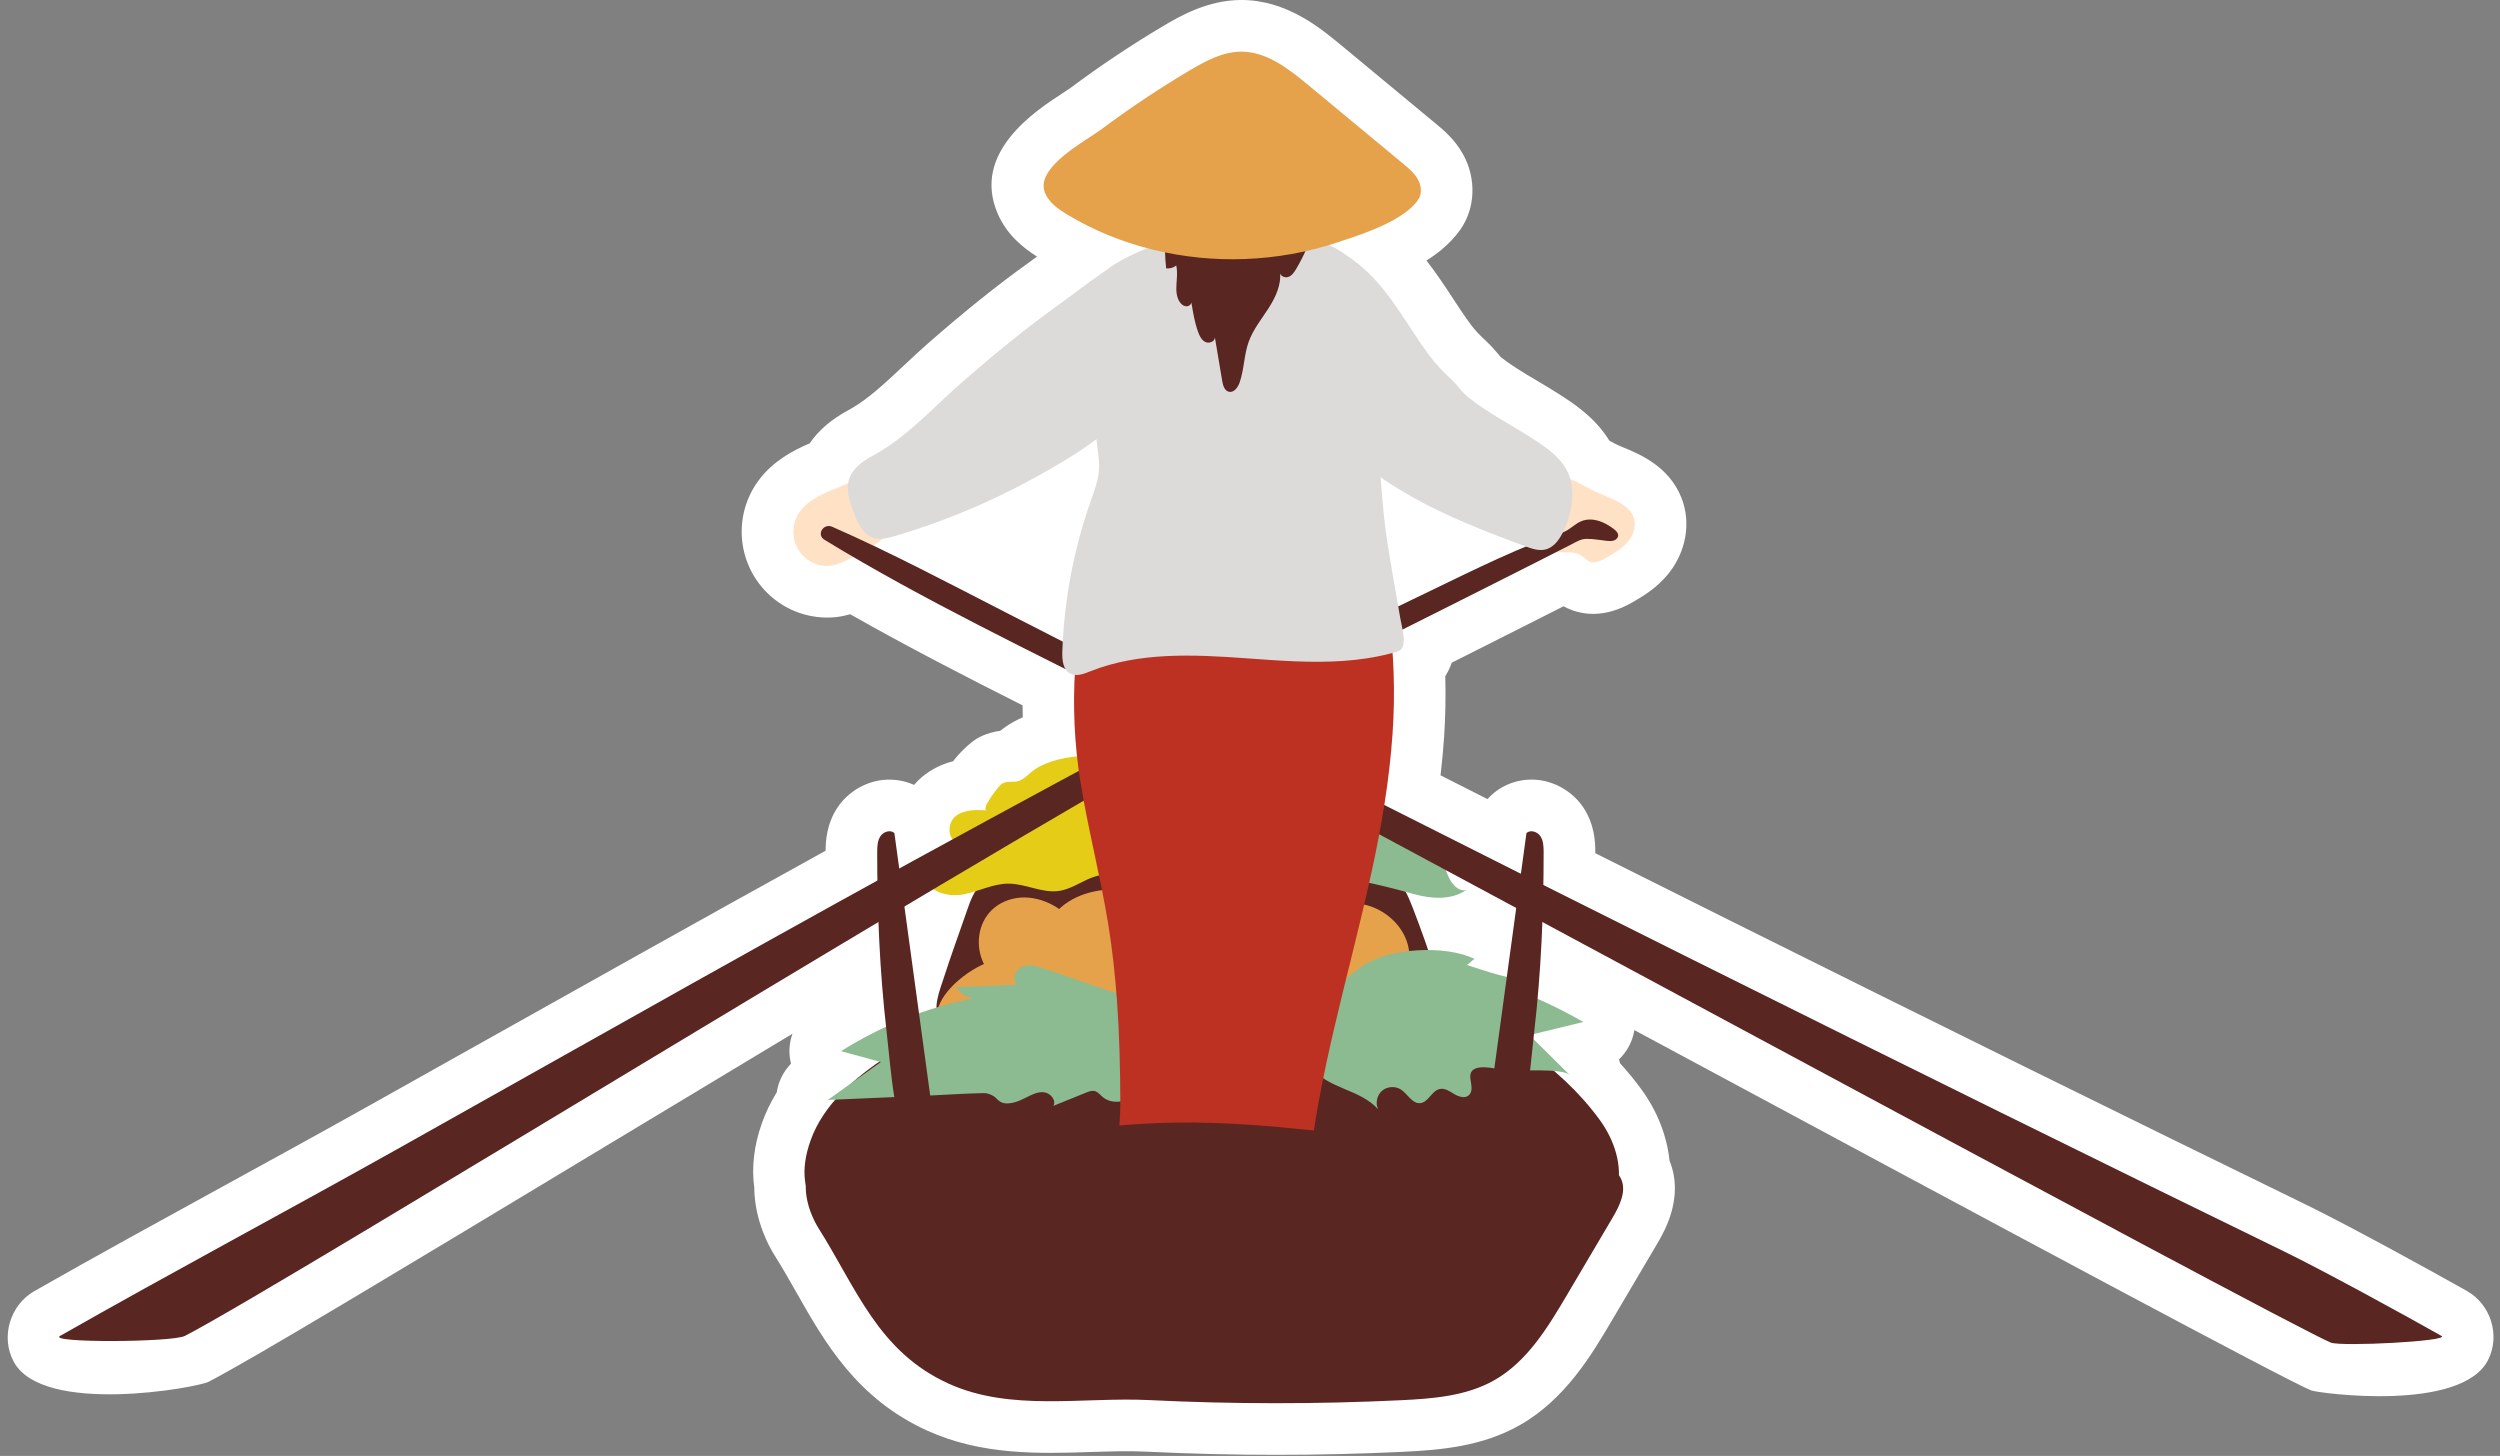 <?xml version="1.0" encoding="UTF-8"?>
<!DOCTYPE svg PUBLIC '-//W3C//DTD SVG 1.0//EN'
          'http://www.w3.org/TR/2001/REC-SVG-20010904/DTD/svg10.dtd'>
<svg height="150.6" preserveAspectRatio="xMidYMid meet" version="1.0" viewBox="19.0 74.2 258.6 150.6" width="258.6" xmlns="http://www.w3.org/2000/svg" xmlns:xlink="http://www.w3.org/1999/xlink" zoomAndPan="magnify"
><rect x="19.0" y="74.2" width="258.6" height="150.6" fill="#808080" stroke="none"/><g
  ><g id="change1_1"
    ><path d="M274.171,207.735c-3.636-2.053-12.226-6.772-16.569-8.89 c-4.604-2.244-9.206-4.492-13.805-6.751c-10.327-5.063-20.639-10.15-30.94-15.26 c-9.623-4.771-19.235-9.566-28.84-14.376c0-0.073,0-0.146,0-0.222 c-0.013-0.882-0.039-2.718-1.249-4.528c-1.041-1.544-2.768-2.601-4.617-2.823 c-1.774-0.206-3.548,0.347-4.855,1.539c-0.151,0.139-0.295,0.285-0.428,0.436 c-0.91-0.461-1.821-0.923-2.734-1.383l-2.126-1.077c0.157-1.333,0.277-2.627,0.365-3.902 c0.143-2.087,0.185-4.213,0.125-6.352c0.297-0.467,0.514-0.944,0.67-1.401l3.514-1.768 c2.52-1.265,5.04-2.533,7.562-3.814l0.49-0.251c0.099,0.055,0.204,0.109,0.313,0.162 c1.461,0.702,3.845,1.161,6.85-0.592c1.025-0.597,2.428-1.414,3.634-2.877 c1.886-2.301,2.421-5.337,1.393-7.925c-1.299-3.263-4.359-4.521-6.002-5.196 c-0.203-0.083-0.399-0.162-0.576-0.243c-0.243-0.112-0.488-0.25-0.743-0.389 c-0.045-0.024-0.089-0.047-0.133-0.071c-1.495-2.439-3.767-3.892-5.227-4.826 c-0.741-0.475-1.516-0.934-2.293-1.398c-1.399-0.827-2.718-1.612-3.73-2.447l-0.237-0.277 c-0.383-0.454-0.777-0.9-1.223-1.315c-0.712-0.657-1.229-1.213-1.63-1.755 c-0.649-0.877-1.247-1.792-1.849-2.708c-0.819-1.252-1.701-2.593-2.731-3.908 c0.551-0.344,1.077-0.717,1.57-1.127c0.775-0.644,1.43-1.349,1.941-2.076 c1.557-2.214,1.672-5.266,0.281-7.781c-0.863-1.557-2.074-2.551-2.781-3.136l-9.847-8.162 c-2.108-1.748-5.632-4.667-10.302-4.667c-0.011,0-0.022,0-0.033,0 c-3.524,0.01-6.452,1.745-8.026,2.676c-3.28,1.946-6.494,4.088-9.554,6.37 c-0.23,0.17-0.551,0.373-0.913,0.611c-2.819,1.842-9.421,6.151-6.67,12.474 c0.945,2.168,2.603,3.493,4.053,4.411c-0.296,0.219-0.586,0.43-0.867,0.634 c-3.24,2.319-6.537,4.961-10.377,8.316c-0.866,0.757-1.711,1.55-2.559,2.345 c-1.582,1.487-3.075,2.89-4.629,3.936c-0.353,0.237-0.715,0.459-1.097,0.665 c-1.745,0.939-3.077,2.084-3.982,3.42c-1.724,0.741-3.737,1.8-5.217,3.743 c-1.568,2.056-2.162,4.688-1.633,7.226c0.53,2.528,2.13,4.701,4.404,5.963 c1.564,0.866,3.379,1.231,5.137,1.049c0.539-0.06,1.038-0.17,1.496-0.3 c5.928,3.368,11.999,6.487,17.83,9.425c0.001,0.412,0.009,0.824,0.019,1.234 c-0.612,0.271-1.21,0.595-1.777,0.981c-0.19,0.133-0.37,0.269-0.558,0.418 c-0.613,0.083-1.366,0.263-2.148,0.655c-0.612,0.303-1.734,1.223-2.73,2.494 c-1.068,0.271-2.199,0.769-3.248,1.659c-0.282,0.24-0.543,0.503-0.781,0.788 c-1.012-0.459-2.151-0.634-3.29-0.506c-1.853,0.222-3.582,1.281-4.622,2.83 c-1.167,1.74-1.231,3.571-1.242,4.484c-12.916,7.132-25.939,14.436-38.561,21.515l-8.379,4.701 c-5.03,2.82-10.09,5.593-15.148,8.368c-6.604,3.621-13.206,7.241-19.756,10.969 c-2.524,1.44-3.515,4.758-2.129,7.312c3.027,5.583,18.976,2.671,20.146,2.069 c4.501-2.319,20.195-11.78,40.065-23.761c6.577-3.965,13.483-8.129,20.338-12.245 c-0.294,0.816-0.389,1.706-0.254,2.598c0.025,0.172,0.059,0.342,0.1,0.506 c-0.798,0.814-1.306,1.852-1.471,2.953c-0.635,1.033-1.145,2.097-1.541,3.206 c-0.815,2.296-1.079,4.542-0.784,6.681c0.015,2.327,0.793,4.909,2.141,7.051 c0.788,1.247,1.503,2.512,2.208,3.756c2.918,5.144,6.223,10.977,13.519,14.295 c5.675,2.582,11.659,2.397,16.932,2.222c2.041-0.06,3.965-0.128,5.784-0.034 c4.45,0.217,8.93,0.326,13.413,0.326c4.369,0,8.739-0.104,13.079-0.31 c3.988-0.191,8.209-0.561,12.08-2.747c4.73-2.674,7.476-7.325,9.482-10.721l4.753-8.053 c0.725-1.229,2.83-4.8,1.281-8.59c-0.263-2.562-1.265-5.123-2.89-7.356 c-0.681-0.934-1.419-1.839-2.225-2.723c-0.034-0.139-0.07-0.274-0.112-0.407 c0.83-0.793,1.401-1.847,1.589-3.026c40.652,21.862,67.316,36.168,70.024,37.273 c0.671,0.269,15.633,2.33,18.323-3.227C277.633,212.264,276.624,209.123,274.171,207.735z" fill="#FFF"
    /></g
    ><g id="change2_2"
    ><path d="M101.788,127.041c-0.617,0.811-0.862,1.894-0.653,2.89 c0.209,0.997,0.867,1.891,1.758,2.385c0.595,0.33,1.289,0.485,1.965,0.411 c0.706-0.077,1.36-0.393,1.998-0.705c0.948-0.463,1.901-0.928,2.758-1.544 c0.955-0.687,1.792-1.575,2.26-2.654c1.005-2.319-0.6-6.32-3.421-4.498 C106.451,124.619,103.262,125.105,101.788,127.041z" fill="#FFE1C5"
    /></g
    ><g id="change2_1"
    ><path d="M187.962,127.656c0.339,0.853,0.021,1.855-0.562,2.564 c-0.583,0.709-1.394,1.185-2.187,1.647c-0.571,0.333-1.265,0.673-1.861,0.388 c-0.289-0.138-0.497-0.403-0.763-0.583c-0.601-0.406-1.389-0.323-2.112-0.357 c-0.724-0.033-1.572-0.318-1.749-1.021c-0.083-0.331,0.007-0.685-0.063-1.019 c-0.323-1.528-1.655-2.184-0.935-3.979c0.453-1.131,1.458-1.987,2.702-1.81 c1.264,0.179,2.535,1.08,3.676,1.607C185.369,125.675,187.394,126.225,187.962,127.656z" fill="#FFE1C5"
    /></g
    ><g id="change3_2"
    ><path d="M119.04,168.35c0.345-0.999,0.719-2.044,1.513-2.741 c1.021-0.899,2.491-1.018,3.849-1.094c11.426-0.638,22.872-1.276,34.308-0.852 c1.515,0.056,3.133,0.167,4.336,1.088c1.059,0.811,1.606,2.108,2.088,3.352 c1.706,4.405,3.155,8.91,4.337,13.484c-0.189-0.729-12.14-1.12-13.446-1.228 c-4.653-0.382-9.312-0.699-13.978-0.883c-4.597-0.181-9.201-0.232-13.801-0.087 c-2.297,0.073-4.594,0.194-6.886,0.372c-1.264,0.099-4.135,0.999-5.106-0.089 c-0.895-1.003-0.005-3.154,0.333-4.208C117.351,173.077,118.223,170.719,119.04,168.35z" fill="#592621"
    /></g
    ><g id="change4_1"
    ><path d="M121.084,158.018c-1.145-0.063-2.415-0.087-3.289,0.657 c-0.874,0.743-0.766,2.535,0.367,2.714c-0.927,0.131-1.863,0.415-2.574,1.023 c-0.712,0.608-1.157,1.589-0.934,2.499c0.384,1.565,2.404,2.101,3.989,1.805 c1.584-0.297,3.076-1.117,4.688-1.113c1.772,0.005,3.48,1.015,5.233,0.752 c1.354-0.203,2.488-1.136,3.802-1.519c1.502-0.438,3.108-0.128,4.643,0.178 c1.535,0.307,3.145,0.605,4.642,0.148c1.496-0.458,2.803-1.94,2.5-3.475 c-0.37-1.871-2.471-2.557-3.695-3.749c-1.343-1.308-1.752-3.057-3.376-4.246 c-2.595-1.9-8.497-1.653-11.036,0.092c-0.622,0.428-1.025,0.975-1.659,1.196 c-0.511,0.179-1.119-0.034-1.699,0.255C122.332,155.411,120.377,157.979,121.084,158.018z" fill="#E5CC17"
    /></g
    ><g id="change5_2"
    ><path d="M168.679,164.519c0.323,0.895,1.007,1.89,1.951,1.771 c-1.527,1.026-3.558,0.897-5.33,0.405c-2.729-0.757-5.106-1.348-7.908-1.734 c-1.246-0.171-2.465-0.429-1.928-1.857c0.921-2.452,5.539-3.374,7.599-2.383 c0.607,0.292,1.071,0.856,1.699,1.101c0.696,0.272,1.463,0.047,2.134,0.298 C168,162.533,168.302,163.475,168.679,164.519z" fill="#8CBA91"
    /></g
    ><g id="change3_6"
    ><path d="M102.842,192.179c1.339-3.77,4.598-6.511,7.931-8.725 c9.964-6.619,21.922-10.211,33.884-10.11c13.541,0.114,31.453,5.188,39.827,16.708 c1.509,2.076,2.403,4.749,1.784,7.24c-0.608,2.449-2.591,4.373-4.84,5.516 c-2.432,1.235-4.905,1.549-7.53,1.857c-2.937,0.345-5.848,1.314-8.77,1.866 c-6.156,1.164-12.414,1.774-18.678,1.854c-12.45,0.158-24.882-1.787-36.786-5.395 C104.538,201.434,100.646,198.363,102.842,192.179z" fill="#592621"
    /></g
    ><g id="change6_2"
    ><path d="M123.741,176.414c1.878,0.573,4.013,0.046,5.519-1.214 c4.416-3.694-1.073-9.106-5.512-8.027C118.992,168.329,119.171,175.019,123.741,176.414z" fill="#E5A24A"
    /></g
    ><g id="change6_6"
    ><path d="M129.734,174.263c-0.807,1.417-1.052,3.374,0.061,4.566 c0.645,0.691,1.634,0.986,2.578,0.953s1.854-0.358,2.714-0.751 c1.106-0.506,2.181-1.15,2.95-2.092c0.769-0.942,1.194-2.226,0.881-3.402 C137.545,168.386,131.55,171.075,129.734,174.263z" fill="#E5A24A"
    /></g
    ><g id="change6_1"
    ><path d="M116.703,177.161c-0.698,0.996-1.172,2.363-0.539,3.402 c0.684,1.124,2.258,1.254,3.562,1.082c1.573-0.208,3.112-0.671,4.539-1.367 c2.805-1.367,3.534-5.387,0.146-6.679C121.785,172.598,118.111,175.151,116.703,177.161z" fill="#E5A24A"
    /></g
    ><g id="change6_3"
    ><path d="M127.906,184.008c1.266,0.134,2.546-0.125,3.75-0.54 c6.333-2.183,3.274-9.961-2.586-9.574C123.372,174.27,121.292,183.308,127.906,184.008z" fill="#E5A24A"
    /></g
    ><g id="change6_8"
    ><path d="M140.187,168.94c0.559,0.811,0.795,1.879,0.464,2.806 c-0.323,0.902-1.134,1.56-2.019,1.924c-3.145,1.291-13.498,3.089-11.471-3.236 C128.766,165.425,137.334,164.799,140.187,168.94z" fill="#E5A24A"
    /></g
    ><g id="change6_4"
    ><path d="M162.131,179.884c-0.249,2.382-2.56,4.239-4.952,4.361 c-4.179,0.213-10.059-5.488-5.586-9.01C155.228,172.373,162.688,174.572,162.131,179.884z" fill="#E5A24A"
    /></g
    ><g id="change6_7"
    ><path d="M157.811,167.752c2.895-0.638,6.107,1.362,6.836,4.236 c0.729,2.874-1.12,6.149-3.95,7.032C152.801,181.486,150.12,169.446,157.811,167.752z" fill="#E5A24A"
    /></g
    ><g id="change5_3"
    ><path d="M177.328,175.458c-0.823,0.257-1.645,0.514-2.468,0.771 c2.74,0.999,5.393,2.233,7.921,3.687c-1.86,0.451-3.719,0.903-5.579,1.354 c1.392,1.378,2.784,2.755,4.176,4.133c-0.748-0.74-5.259-0.388-6.39-0.471 c-1.146-0.084-4.19-1.104-3.883,0.906c0.089,0.576,0.266,1.272-0.171,1.657 c-0.406,0.358-1.044,0.155-1.507-0.124c-0.463-0.279-0.96-0.635-1.49-0.528 c-0.835,0.169-1.175,1.377-2.023,1.465c-0.841,0.088-1.299-0.951-2.008-1.411 c-0.587-0.38-1.422-0.322-1.949,0.137c-0.527,0.459-0.702,1.277-0.408,1.911 c-0.924-1.054-2.281-1.599-3.573-2.143c-1.292-0.545-2.632-1.175-3.436-2.323 c-2.378-3.394,2.778-8.569,5.292-10.293c2.87-1.969,8.67-2.261,11.704-0.795 c-0.267,0.131-0.542,0.501-0.811,0.627C172.084,174.429,175.998,175.874,177.328,175.458z" fill="#8CBA91"
    /></g
    ><g id="change5_1"
    ><path d="M138.905,182.552c-0.79-0.964-1.94-1.548-3.056-2.104l-0.473-3.195 c-2.772-0.947-5.543-1.893-8.315-2.84c-0.744-0.254-1.563-0.508-2.297-0.228 s-1.163,1.367-0.56,1.871c-2.095,0.085-4.19,0.171-6.285,0.257 c0.371,0.628,1.046,1.066,1.77,1.149c-4.846,0.966-9.513,2.831-13.69,5.472 c1.371,0.373,2.743,0.747,4.114,1.12c-1.827,1.308-3.655,2.615-5.482,3.923 c3.448-0.148,6.897-0.297,10.345-0.445c1.751-0.075,3.511-0.207,5.261-0.247 c0.793-0.018,0.786-0.051,1.367,0.202c0.533,0.233,0.673,0.798,1.421,0.845 c0.717,0.045,1.409-0.247,2.049-0.571c0.601-0.304,1.235-0.651,1.905-0.578 c0.67,0.073,1.299,0.807,0.985,1.404c1.133-0.458,2.265-0.916,3.398-1.374 c0.282-0.114,0.589-0.23,0.883-0.152c0.321,0.085,0.537,0.376,0.789,0.593 c1.418,1.218,3.698-0.031,5.07-0.744C139.833,186.013,140.241,184.182,138.905,182.552z" fill="#8CBA91"
    /></g
    ><g id="change3_8"
    ><path d="M109.737,162.312c0.006-0.559,0.026-1.153,0.337-1.617 c0.311-0.464,1.027-0.7,1.441-0.324c1.552,11.37,3.102,22.74,4.655,34.11 c0.113,0.825,0.978,3.311-0.237,3.258c-0.847-0.037-2.026-2.595-2.342-3.195 c-2.152-4.086-2.369-9.189-2.888-13.698C109.993,174.683,109.737,168.512,109.737,162.312z" fill="#592621"
    /></g
    ><g id="change3_1"
    ><path d="M178.674,162.312c-0.006-0.559-0.025-1.153-0.337-1.617 c-0.311-0.464-1.027-0.7-1.441-0.324c-1.552,11.37-3.102,22.74-4.655,34.11 c-0.113,0.825-0.978,3.311,0.237,3.258c0.847-0.037,2.026-2.595,2.342-3.195 c2.152-4.086,2.369-9.189,2.888-13.698C178.419,174.683,178.674,168.512,178.674,162.312z" fill="#592621"
    /></g
    ><g
    ><g id="change3_7"
      ><path d="M183.413,127.94c-0.131,0.003-0.263,0.016-0.394,0.041 c-0.769,0.142-1.219,0.637-1.845,1.035c-0.453,0.288-0.909,0.38-1.41,0.564 c-5.098,1.867-10.05,4.439-14.948,6.772c-4.944,2.355-9.847,4.796-14.721,7.292 c-9.745,4.992-19.372,10.209-28.994,15.431c-20.468,11.109-40.716,22.614-61.03,34.001 c-11.588,6.496-23.322,12.747-34.867,19.317c-1.284,0.731,11.618,0.664,12.92-0.007 c10.449-5.386,90.282-54.801,110.927-65.447c1.971-1.168,4.118-2.113,6.161-3.15 c5.016-2.546,10.048-5.061,15.075-7.586c2.514-1.263,5.026-2.527,7.535-3.799 c1.255-0.636,2.508-1.273,3.76-1.914c0.61-0.312,0.946-0.553,1.613-0.551 c0.655,0.003,1.337,0.136,1.989,0.203c0.247,0.025,0.502,0.049,0.738-0.026 c0.237-0.075,0.451-0.277,0.46-0.524c0.011-0.275-0.219-0.494-0.438-0.661 C185.21,128.37,184.319,127.918,183.413,127.94z" fill="#592621"
      /></g
    ></g
    ><g
    ><g id="change3_3"
      ><path d="M104.293,130.044c10.331,6.297,21.375,11.522,32.147,17.016 c11.529,5.882,118.954,64.101,123.659,66.018c1.07,0.436,12.417-0.143,11.444-0.693 c-3.916-2.214-12.239-6.767-16.282-8.737c-4.608-2.246-9.213-4.499-13.816-6.756 c-10.331-5.067-20.651-10.159-30.96-15.271c-22.992-11.402-45.938-22.899-68.808-34.544 c-6.215-3.164-12.423-6.34-18.63-9.519c-5.943-3.044-11.848-6.179-17.962-8.869 C104.181,128.292,103.408,129.505,104.293,130.044L104.293,130.044z" fill="#592621"
      /></g
    ></g
    ><g id="change7_2"
    ><path d="M134.54,177.702c0.253,3.499,0.337,7.012,0.347,10.518 c0.008,2.66-0.521,5.723-0.243,8.321c0.243,2.272,3.28,2.972,5.165,3.408 c2.459,0.568,5.235,1.086,7.349-0.293c1.969-1.285,2.682-3.788,3.178-6.087 c1.068-4.949,1.82-9.965,2.25-15.01c0.383-4.476-0.084-9.202,1.011-13.538 c1.165-4.616,0.563-10.16,0.557-14.904c-0.006-5.306-0.136-10.611-0.39-15.911 c-0.124-2.584-0.344-5.35-1.96-7.371c-1.982-2.477-5.52-3.108-8.681-2.836 c-2.784,0.239-7.905,0.911-9.507,3.604c-0.706,1.187-0.921,3.139-1.337,4.46 c-2.278,7.237-2.728,15.369-1.544,22.854c0.789,4.99,2.09,9.887,2.9,14.874 C134.06,172.415,134.348,175.054,134.54,177.702z" fill="#BC3122"
    /></g
    ><g id="change7_1"
    ><path d="M160.885,164.362c-2.338,10.767-5.718,21.367-6.648,32.345 c-0.17,2.007-0.341,4.215-1.764,5.64c-1.433,1.435-3.663,1.601-5.688,1.682 c-1.754,0.07-3.698,0.077-5.019-1.08c-1.603-1.405-1.581-3.862-1.43-5.988 c0.663-9.391,1.327-18.781,1.991-28.172c0.633-8.96,1.268-17.937,2.766-26.793 c0.48-2.84,1.063-5.706,2.353-8.281c2.137-4.264,10.607-10.002,13.771-3.606 c1.073,2.169,1.052,5.123,1.391,7.478c0.6,4.166,0.726,8.345,0.436,12.545 C162.714,154.922,161.904,159.672,160.885,164.362z" fill="#BC3122"
    /></g
    ><g id="change8_2"
    ><path d="M170.216,114.65c0.193,0.219,0.394,0.427,0.62,0.611 c1.967,1.599,4.391,2.829,6.528,4.196c1.589,1.017,3.278,2.152,3.945,3.917 c0.742,1.964,0.151,4.57-0.878,6.32c-0.356,0.605-0.872,1.166-1.552,1.341 c-0.692,0.177-1.413-0.073-2.083-0.319c-8.292-3.052-16.099-6.295-21.72-13.472 c-1.125-1.437-2.131-2.968-2.996-4.574c-1.762-3.273-4.709-9.172-1.584-12.452 c2.774-2.911,7.119-0.396,9.53,1.73c2.857,2.519,4.572,5.982,6.811,9.002 c0.68,0.917,1.463,1.73,2.3,2.502C169.534,113.815,169.86,114.248,170.216,114.65z" fill="#DDDBD9"
    /></g
    ><g id="change8_1"
    ><path d="M110.824,120.401c-0.502,0.338-1.019,0.653-1.553,0.941 c-1.065,0.574-2.142,1.356-2.473,2.52c-0.295,1.039,0.073,2.138,0.436,3.155 c0.422,1.181,1.006,2.518,2.216,2.849c0.677,0.185,1.394-0.004,2.067-0.201 c4.896-1.438,9.637-3.401,14.119-5.838c4.432-2.409,8.886-5.123,11.937-9.228 c2.099-2.825,3.395-6.166,4.372-9.547c0.922-3.191-0.391-6.504-4.103-5.231 c-3.213,1.101-6.587,3.932-9.332,5.898c-3.466,2.483-6.761,5.194-9.971,7.997 C115.992,115.941,113.629,118.515,110.824,120.401z" fill="#DDDBD9"
    /></g
    ><g id="change8_3"
    ><path d="M138.353,99.848c-2.779,0.708-5.603,2.138-6.881,4.704 c-1.75,3.512-0.087,8.209,0.477,11.827c0.271,1.739,0.516,3.537,0.708,5.278 c0.172,1.553-0.255,2.747-0.767,4.181c-0.607,1.702-1.125,3.435-1.552,5.19 c-0.842,3.459-1.332,7.004-1.452,10.562c-0.029,0.853,0.059,1.88,0.812,2.281 c0.64,0.341,1.415,0.036,2.088-0.233c5.028-2.002,10.636-1.737,16.034-1.351 c3.358,0.24,6.733,0.511,10.1,0.281c1.69-0.115,3.374-0.36,5.012-0.799 c0.647-0.173,1.035-0.187,1.211-0.84c0.212-0.786-0.167-1.999-0.299-2.785 c-0.683-4.086-1.542-8.205-1.852-12.313c-0.32-4.255-0.763-8.482-0.914-12.751 c-0.219-6.198,0.969-12.57-6.831-14.223C149.25,97.797,143.244,98.603,138.353,99.848z" fill="#DDDBD9"
    /></g
    ><g id="change3_4"
    ><path d="M148.299,190.548c3.934,0.266,7.861,0.719,11.779,1.173 c7.665,0.887,15.33,1.774,22.995,2.661c1.343,0.155,2.887,0.439,3.54,1.623 c0.712,1.291-0.049,2.869-0.799,4.138c-1.584,2.684-3.168,5.367-4.752,8.051 c-1.982,3.358-4.115,6.867-7.51,8.786c-2.907,1.643-6.371,1.902-9.706,2.062 c-8.652,0.414-17.324,0.408-25.975-0.017c-6.862-0.337-14.315,1.223-20.767-1.712 c-7.263-3.304-9.511-9.842-13.42-16.041c-1.256-1.992-2.312-5.696,0.164-7.256 c2.231-1.405,9.036-0.644,11.807-0.986c8.267-1.022,16.495-2.566,24.846-2.705 C143.104,190.28,145.703,190.373,148.299,190.548z" fill="#592621"
    /></g
    ><g id="change3_5"
    ><path d="M140.105,94.923c-0.577,2.292-0.74,4.687-0.478,7.036 c0.368,0.048,0.754-0.062,1.042-0.297c0.298,1.241-0.347,2.688,0.35,3.758 c0.145,0.223,0.359,0.42,0.622,0.459c0.263,0.04,0.564-0.131,0.595-0.395 c0.17,1.039,0.343,2.085,0.704,3.074c0.149,0.409,0.36,0.837,0.754,1.022 c0.394,0.185,0.985-0.056,0.973-0.49c0.253,1.503,0.505,3.007,0.757,4.51 c0.077,0.461,0.236,1.014,0.69,1.123c0.521,0.126,0.933-0.443,1.11-0.949 c0.476-1.363,0.454-2.862,0.941-4.22c0.456-1.271,1.328-2.339,2.057-3.475 c0.73-1.136,1.343-2.448,1.179-3.787c-0.067,0.397,0.45,0.688,0.834,0.566 c0.384-0.123,0.632-0.487,0.838-0.833c0.86-1.446,1.523-3.009,1.964-4.632 c0.381-1.399,0.563-3.01-0.267-4.199c-0.972-1.391-2.902-1.642-4.599-1.683 c-1.472-0.036-2.962-0.007-4.385,0.373c-1.423,0.379-2.785,1.139-3.649,2.332L140.105,94.923z" fill="#592621"
    /></g
    ><g id="change6_5"
    ><path d="M164.697,95.919c0.393-0.325,0.731-0.674,0.994-1.048 c0.427-0.608,0.339-1.464-0.021-2.114c-0.36-0.65-0.946-1.14-1.518-1.615 c-3.282-2.72-6.565-5.441-9.847-8.161c-2.024-1.678-4.283-3.444-6.913-3.438 c-1.909,0.005-3.674,0.959-5.317,1.932c-3.132,1.855-6.165,3.877-9.082,6.054 c-1.692,1.263-7.036,4.016-5.881,6.668c0.435,0.998,1.387,1.659,2.32,2.22 c5.491,3.299,11.968,4.816,18.351,4.577c3.241-0.121,6.468-0.693,9.546-1.715 C159.399,98.592,162.732,97.548,164.697,95.919z" fill="#E5A24A"
    /></g
  ></g
></svg
>
